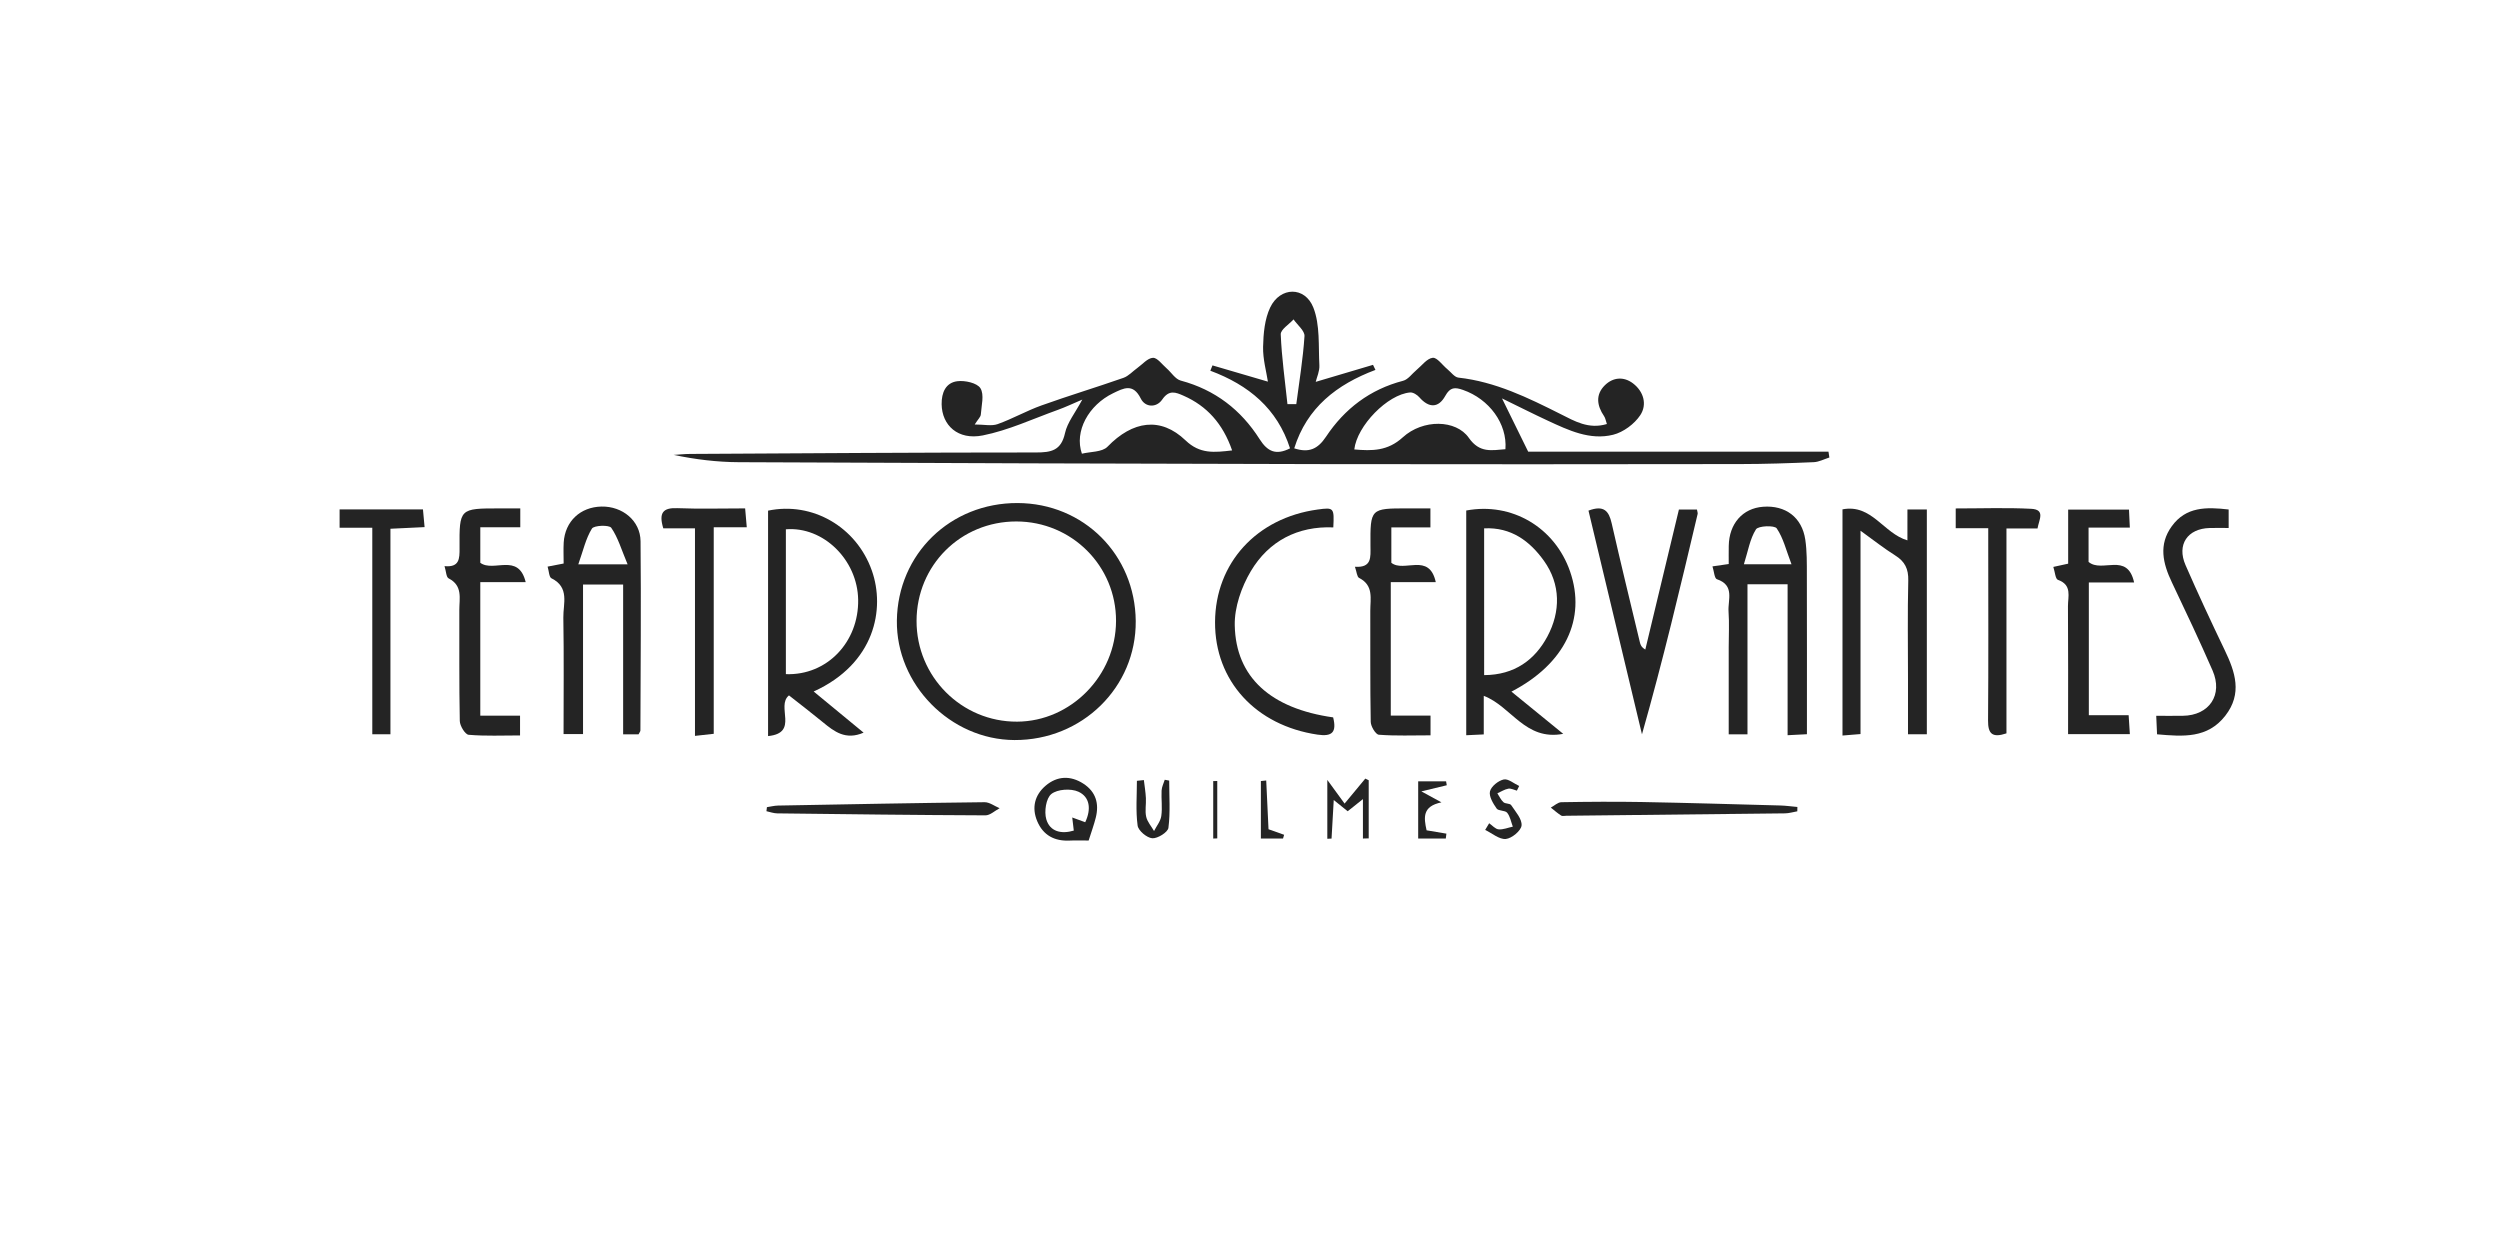 <?xml version="1.0" encoding="utf-8"?>
<!-- Generator: Adobe Illustrator 16.0.3, SVG Export Plug-In . SVG Version: 6.00 Build 0)  -->
<!DOCTYPE svg PUBLIC "-//W3C//DTD SVG 1.1//EN" "http://www.w3.org/Graphics/SVG/1.1/DTD/svg11.dtd">
<svg version="1.1" id="Capa_1" xmlns="http://www.w3.org/2000/svg" xmlns:xlink="http://www.w3.org/1999/xlink" x="0px" y="0px"
	 width="212px" height="105px" viewBox="0 0 212 105" enable-background="new 0 0 212 105" xml:space="preserve">
<g>
	<path fill="#242424" d="M109.75,38.019c1.229,0.4,1.99,0.081,2.701-0.992c1.566-2.359,3.723-4.005,6.533-4.737
		c0.43-0.112,0.758-0.603,1.135-0.914c0.453-0.374,0.883-0.979,1.375-1.035c0.371-0.042,0.822,0.621,1.242,0.966
		c0.309,0.252,0.602,0.678,0.936,0.715c3.141,0.348,5.902,1.704,8.666,3.093c1.176,0.589,2.373,1.313,3.926,0.842
		c-0.094-0.27-0.123-0.498-0.24-0.669c-0.613-0.898-0.734-1.828,0.07-2.619c0.684-0.673,1.586-0.763,2.381-0.161
		c0.922,0.7,1.211,1.807,0.623,2.695c-0.496,0.75-1.434,1.447-2.303,1.664c-1.969,0.49-3.783-0.379-5.543-1.194
		c-1.205-0.559-2.393-1.161-3.881-1.886c0.801,1.631,1.438,2.925,2.219,4.515c8.332,0,16.898,0,25.465,0
		c0.023,0.165,0.049,0.33,0.076,0.495c-0.441,0.138-0.877,0.376-1.322,0.396c-2.078,0.089-4.158,0.159-6.238,0.161
		c-11.855,0.015-23.711,0.027-35.566,0.003c-16.452-0.032-32.902-0.085-49.353-0.162c-1.828-0.008-3.656-0.228-5.522-0.618
		c0.465-0.028,0.931-0.08,1.396-0.082c9.773-0.054,19.546-0.126,29.319-0.124c1.314,0.001,2.145-0.168,2.469-1.646
		c0.196-0.898,0.854-1.696,1.465-2.839c-0.832,0.354-1.435,0.644-2.063,0.869c-2.116,0.76-4.193,1.736-6.376,2.171
		c-2.111,0.421-3.465-0.861-3.489-2.647c-0.013-0.992,0.35-1.82,1.323-1.949c0.647-0.086,1.688,0.145,1.967,0.595
		c0.339,0.546,0.084,1.473,0.032,2.232c-0.014,0.2-0.229,0.386-0.518,0.841c0.798,0,1.43,0.152,1.941-0.03
		c1.268-0.452,2.454-1.132,3.722-1.585c2.3-0.825,4.642-1.53,6.949-2.339c0.437-0.153,0.785-0.555,1.178-0.836
		c0.438-0.313,0.869-0.84,1.325-0.863c0.371-0.018,0.777,0.562,1.157,0.89c0.403,0.35,0.739,0.918,1.198,1.04
		c2.908,0.778,5.113,2.481,6.693,4.971c0.67,1.054,1.389,1.38,2.576,0.776c-1.082-3.379-3.517-5.376-6.758-6.583
		c0.061-0.151,0.122-0.301,0.183-0.452c1.567,0.459,3.134,0.918,4.699,1.377c-0.127-0.841-0.43-1.897-0.408-2.946
		c0.025-1.126,0.131-2.354,0.604-3.345c0.84-1.761,2.945-1.807,3.66,0.015c0.578,1.475,0.42,3.249,0.51,4.893
		c0.027,0.494-0.215,1.001-0.311,1.403c1.637-0.486,3.25-0.965,4.859-1.443c0.07,0.143,0.139,0.286,0.207,0.429
		C113.357,32.601,110.824,34.569,109.75,38.019z M104.484,38.195c-0.789-2.282-2.152-3.769-4.109-4.634
		c-0.689-0.305-1.238-0.528-1.82,0.322c-0.488,0.713-1.44,0.673-1.815-0.083c-0.659-1.328-1.462-0.882-2.35-0.454
		c-2.073,1.002-3.307,3.221-2.645,5.128c0.72-0.18,1.719-0.125,2.172-0.594c2.127-2.196,4.501-2.565,6.618-0.535
		C101.754,38.517,102.973,38.371,104.484,38.195z M127.66,38.093c0.166-2.17-1.381-4.255-3.596-5.027
		c-0.693-0.242-1.09-0.243-1.504,0.504c-0.578,1.043-1.389,1.046-2.197,0.123c-0.184-0.211-0.531-0.433-0.783-0.413
		c-1.914,0.162-4.508,2.828-4.736,4.833c1.488,0.128,2.82,0.152,4.111-1.027c1.709-1.558,4.516-1.515,5.602,0.045
		C125.475,38.445,126.504,38.181,127.66,38.093z M109.176,34.271c0.25-0.001,0.5-0.001,0.75-0.002c0.25-1.92,0.57-3.837,0.695-5.765
		c0.029-0.451-0.602-0.945-0.928-1.42c-0.381,0.424-1.104,0.863-1.086,1.271C108.688,30.332,108.969,32.3,109.176,34.271z"/>
	<path fill="#242424" d="M86.292,42.658c5.603,0.018,9.971,4.382,10.018,10.007c0.047,5.613-4.544,10.117-10.284,10.091
		c-5.438-0.025-10.045-4.709-9.971-10.138C76.133,46.974,80.588,42.639,86.292,42.658z M77.724,52.647
		c-0.011,4.736,3.817,8.574,8.53,8.55c4.56-0.023,8.372-3.902,8.386-8.535c0.014-4.674-3.756-8.439-8.455-8.442
		C81.467,44.217,77.735,47.935,77.724,52.647z"/>
	<path fill="#242424" d="M68.999,58.639c1.467,1.209,2.798,2.307,4.234,3.49c-1.524,0.66-2.485-0.088-3.451-0.883
		c-0.96-0.789-1.949-1.545-2.878-2.277c-1.127,0.918,0.884,3.188-1.772,3.451c0-6.459,0-12.789,0-19.117
		c3.753-0.784,7.495,1.37,8.804,5.094C75.072,51.628,74.201,56.275,68.999,58.639z M66.642,57.168
		c3.491,0.127,6.194-2.729,6.13-6.322c-0.06-3.368-2.948-6.218-6.13-5.962C66.642,48.944,66.642,53.012,66.642,57.168z"/>
	<path fill="#242424" d="M128.17,58.65c1.414,1.15,2.781,2.268,4.391,3.58c-3.236,0.613-4.387-2.33-6.738-3.223
		c0,1.115,0,2.145,0,3.271c-0.566,0.025-0.973,0.045-1.486,0.07c0-6.424,0-12.746,0-19.057c3.867-0.726,7.512,1.433,8.805,5.169
		C134.535,52.482,132.715,56.291,128.17,58.65z M125.855,57.25c2.586-0.01,4.309-1.303,5.363-3.275
		c1.125-2.099,1.139-4.423-0.295-6.425c-1.18-1.647-2.764-2.862-5.068-2.745C125.855,49.004,125.855,53.033,125.855,57.25z"/>
	<path fill="#242424" d="M145.217,48.029c0.443-0.064,0.82-0.119,1.379-0.2c0-0.504-0.008-1.019,0.002-1.535
		c0.031-1.891,1.174-3.191,2.912-3.321c1.902-0.142,3.297,0.893,3.578,2.786c0.148,0.993,0.131,2.016,0.133,3.025
		c0.014,4.433,0.006,8.865,0.006,13.478c-0.555,0.027-1.037,0.053-1.639,0.084c0-4.332,0-8.512,0-12.801c-1.141,0-2.174,0-3.402,0
		c0,4.213,0,8.428,0,12.725c-0.598,0-1.004,0-1.592,0c0-2.484,0-4.93,0-7.373c0-1.012,0.057-2.029-0.014-3.037
		c-0.07-0.979,0.551-2.227-0.988-2.742C145.381,49.045,145.35,48.44,145.217,48.029z M151.92,47.852
		c-0.451-1.177-0.691-2.22-1.254-3.046c-0.186-0.274-1.566-0.223-1.76,0.083c-0.51,0.805-0.668,1.833-1.025,2.963
		C149.334,47.852,150.33,47.852,151.92,47.852z"/>
	<path fill="#242424" d="M161.75,43.204c0.67,0,1.121,0,1.646,0c0,6.373,0,12.671,0,19.06c-0.5,0-0.951,0-1.598,0
		c0-1.59,0-3.115,0-4.643c0-2.799-0.045-5.597,0.023-8.394c0.025-0.99-0.289-1.615-1.113-2.129c-0.938-0.585-1.807-1.28-2.936-2.093
		c0,5.858,0,11.499,0,17.243c-0.582,0.049-0.988,0.082-1.529,0.125c0-6.438,0-12.766,0-19.18c2.484-0.477,3.471,2.035,5.506,2.63
		C161.75,44.993,161.75,44.197,161.75,43.204z"/>
	<path fill="#242424" d="M46.437,48.049c0.449-0.086,0.85-0.165,1.36-0.263c0-0.639-0.028-1.212,0.005-1.781
		c0.108-1.792,1.409-3.016,3.209-3.049c1.774-0.032,3.291,1.199,3.308,2.941c0.052,5.347,0.003,10.695-0.012,16.043
		c0,0.084-0.078,0.168-0.159,0.334c-0.367,0-0.772,0-1.306,0c0-4.23,0-8.404,0-12.708c-1.155,0-2.188,0-3.401,0
		c0,4.15,0,8.361,0,12.681c-0.618,0-1.056,0-1.651,0c0-3.348,0.035-6.613-0.019-9.877c-0.019-1.168,0.551-2.565-1.009-3.331
		C46.558,48.936,46.553,48.429,46.437,48.049z M53.22,47.855c-0.526-1.252-0.814-2.272-1.384-3.097
		c-0.179-0.259-1.467-0.213-1.641,0.067c-0.521,0.842-0.743,1.868-1.154,3.029C50.547,47.855,51.58,47.855,53.22,47.855z"/>
	<path fill="#242424" d="M134.703,43.301c1.314-0.496,1.73,0.04,1.965,1.067c0.766,3.373,1.588,6.734,2.393,10.097
		c0.049,0.209,0.121,0.414,0.461,0.617c0.943-3.936,1.891-7.874,2.85-11.875c0.545,0,1.045,0,1.529,0
		c0.031,0.187,0.078,0.287,0.059,0.372c-1.467,6.213-2.938,12.425-4.721,18.691C137.729,55.961,136.221,49.653,134.703,43.301z"/>
	<path fill="#242424" d="M175.373,62.256c0-3.717,0.016-7.281-0.01-10.847c-0.006-0.815,0.373-1.805-0.852-2.239
		c-0.217-0.077-0.25-0.675-0.389-1.096c0.457-0.1,0.813-0.178,1.258-0.275c0-1.522,0-3.004,0-4.587c1.768,0,3.428,0,5.158,0
		c0.023,0.492,0.043,0.915,0.072,1.526c-1.186,0-2.309,0-3.5,0c0,1.127,0,2.07,0,2.911c1.135,0.975,3.287-0.876,3.863,1.743
		c-1.322,0-2.539,0-3.84,0c0,3.831,0,7.473,0,11.258c1.082,0,2.172,0,3.375,0c0.037,0.584,0.066,1.035,0.104,1.607
		C178.857,62.256,177.201,62.256,175.373,62.256z"/>
	<path fill="#242424" d="M44.12,43.111c0,0.627,0,1.05,0,1.6c-1.099,0-2.19,0-3.39,0c0,1.099,0,2.074,0,3.015
		c1.132,0.836,3.231-0.893,3.849,1.641c-1.314,0-2.53,0-3.85,0c0,3.835,0,7.513,0,11.324c1.106,0,2.199,0,3.371,0
		c0,0.588,0,1.041,0,1.674c-1.489,0-2.932,0.068-4.36-0.055c-0.293-0.025-0.743-0.758-0.75-1.172c-0.063-3.133-0.028-6.268-0.04-9.4
		c-0.003-0.984,0.31-2.07-0.907-2.693c-0.207-0.105-0.212-0.604-0.347-1.037c1.263,0.121,1.281-0.621,1.274-1.521
		c-0.024-3.376-0.001-3.376,3.401-3.374C42.895,43.111,43.419,43.111,44.12,43.111z"/>
	<path fill="#242424" d="M117.938,49.366c0,3.884,0,7.529,0,11.318c1.131,0,2.221,0,3.371,0c0,0.604,0,1.059,0,1.672
		c-1.51,0-2.953,0.059-4.383-0.051c-0.268-0.02-0.682-0.705-0.688-1.09c-0.057-3.135-0.025-6.27-0.037-9.404
		c-0.004-1.027,0.311-2.162-0.949-2.803c-0.184-0.094-0.201-0.514-0.354-0.947c1.447,0.1,1.324-0.818,1.318-1.752
		c-0.021-3.198-0.004-3.198,3.15-3.198c0.617,0,1.234,0,1.934,0c0,0.609,0,1.063,0,1.615c-1.092,0-2.145,0-3.313,0
		c0,1.069,0,2.046,0,2.998c1.072,0.862,3.209-0.917,3.768,1.642C120.465,49.366,119.285,49.366,117.938,49.366z"/>
	<path fill="#242424" d="M113.051,60.834c0.314,1.268-0.084,1.646-1.32,1.463c-5.24-0.773-8.721-4.559-8.695-9.546
		c0.025-5.002,3.519-8.832,8.703-9.544c1.375-0.188,1.408-0.156,1.326,1.516c-3.021-0.125-5.475,1.158-6.994,3.711
		c-0.799,1.343-1.394,3.057-1.364,4.589C104.792,57.441,107.768,60.088,113.051,60.834z"/>
	<path fill="#242424" d="M188.99,43.205c0,0.573,0,0.993,0,1.568c-0.574,0-1.094-0.012-1.613,0.002
		c-1.879,0.051-2.801,1.408-2.045,3.145c1.059,2.428,2.18,4.828,3.326,7.216c0.893,1.861,1.504,3.682,0.051,5.553
		c-1.508,1.943-3.574,1.775-5.791,1.58c-0.021-0.504-0.043-0.961-0.07-1.568c0.824,0,1.539,0.008,2.254-0.002
		c2.24-0.025,3.426-1.773,2.523-3.84c-1.098-2.514-2.271-4.998-3.451-7.476c-0.764-1.605-1.148-3.195,0-4.769
		C185.371,42.969,187.088,42.983,188.99,43.205z"/>
	<path fill="#242424" d="M31.57,44.754c-1.076,0-1.886,0-2.772,0c0-0.554,0-1.011,0-1.557c2.336,0,4.637,0,7.069,0
		c0.041,0.455,0.084,0.907,0.138,1.502c-0.973,0.047-1.864,0.089-2.896,0.139c0,5.826,0,11.583,0,17.429c-0.555,0-0.959,0-1.538,0
		C31.57,56.467,31.57,50.711,31.57,44.754z"/>
	<path fill="#242424" d="M172.781,44.813c-0.883,0-1.689,0-2.633,0c0,5.854,0,11.616,0,17.376c-1.209,0.404-1.57,0.031-1.561-1.092
		c0.039-4.869,0.018-9.738,0.016-14.607c0-0.521,0-1.042,0-1.7c-0.992,0-1.838,0-2.758,0c0-0.598,0-1.053,0-1.674
		c2.17,0,4.289-0.078,6.398,0.03C173.48,43.209,172.902,44.083,172.781,44.813z"/>
	<path fill="#242424" d="M56.247,44.802c-0.401-1.317-0.027-1.758,1.186-1.71c1.876,0.076,3.758,0.02,5.755,0.02
		c0.047,0.546,0.086,1,0.138,1.602c-0.934,0-1.784,0-2.801,0c0,5.894,0,11.651,0,17.513c-0.564,0.063-0.971,0.107-1.591,0.176
		c0-5.904,0-11.703,0-17.6C57.928,44.802,57.122,44.802,56.247,44.802z"/>
	<path fill="#242424" d="M152.412,68.799c-0.35,0.061-0.699,0.17-1.049,0.174c-6.182,0.076-12.363,0.139-18.545,0.203
		c-0.145,0-0.326,0.053-0.428-0.014c-0.311-0.201-0.59-0.447-0.881-0.676c0.297-0.16,0.592-0.453,0.893-0.459
		c2.27-0.039,4.541-0.055,6.811-0.016c3.91,0.072,7.82,0.188,11.73,0.293c0.492,0.012,0.982,0.084,1.475,0.127
		C152.416,68.555,152.414,68.678,152.412,68.799z"/>
	<path fill="#242424" d="M65.035,68.447c0.315-0.045,0.63-0.129,0.946-0.135c5.836-0.107,11.672-0.219,17.51-0.285
		c0.423-0.004,0.851,0.332,1.277,0.51c-0.402,0.211-0.805,0.607-1.205,0.605c-5.887-0.023-11.772-0.096-17.659-0.168
		c-0.304-0.004-0.607-0.119-0.91-0.184C65.009,68.678,65.021,68.563,65.035,68.447z"/>
	<path fill="#242424" d="M92.317,71.277c-0.511,0-1.057-0.023-1.602,0.004c-1.293,0.064-2.254-0.447-2.759-1.643
		c-0.483-1.146-0.214-2.217,0.708-3.006c0.976-0.836,2.11-0.887,3.208-0.176c1.061,0.688,1.348,1.695,1.049,2.881
		C92.77,69.943,92.552,70.533,92.317,71.277z M92.027,69.725c0.53-1.123,0.388-2.146-0.578-2.588
		c-0.634-0.291-1.776-0.217-2.292,0.193c-0.453,0.359-0.622,1.492-0.432,2.143c0.308,1.055,1.281,1.275,2.332,0.961
		c-0.041-0.354-0.077-0.656-0.131-1.111C91.359,69.48,91.648,69.586,92.027,69.725z"/>
	<path fill="#242424" d="M115.576,71.107c0-1.012,0-2.025,0-3.344c-0.586,0.467-0.9,0.719-1.293,1.031
		c-0.326-0.264-0.67-0.541-1.182-0.953c-0.07,1.223-0.127,2.248-0.186,3.271c-0.119,0.006-0.238,0.012-0.359,0.016
		c0-1.639,0-3.277,0-4.992c0.416,0.568,0.877,1.201,1.465,2.008c0.793-0.955,1.275-1.537,1.756-2.119
		c0.096,0.047,0.193,0.092,0.289,0.139c0,1.643,0,3.287,0,4.93C115.902,71.098,115.74,71.104,115.576,71.107z"/>
	<path fill="#242424" d="M97,66.15c0.061,0.51,0.146,1.02,0.172,1.531c0.028,0.527-0.089,1.078,0.025,1.58
		c0.099,0.432,0.435,0.809,0.666,1.209c0.215-0.424,0.552-0.828,0.615-1.273c0.101-0.705-0.011-1.439,0.025-2.158
		c0.016-0.309,0.174-0.611,0.268-0.916c0.126,0.023,0.251,0.049,0.377,0.072c0,1.338,0.104,2.688-0.066,4.006
		c-0.048,0.371-0.914,0.916-1.369,0.883c-0.458-0.033-1.186-0.645-1.243-1.076c-0.169-1.244-0.06-2.527-0.06-3.795
		C96.606,66.189,96.802,66.17,97,66.15z"/>
	<path fill="#242424" d="M128.631,67.047c-0.242-0.063-0.502-0.209-0.725-0.168c-0.324,0.061-0.621,0.256-0.93,0.395
		c0.168,0.256,0.297,0.555,0.518,0.754c0.162,0.146,0.549,0.09,0.652,0.246c0.365,0.549,0.932,1.176,0.883,1.725
		c-0.039,0.443-0.83,1.1-1.336,1.146c-0.555,0.051-1.164-0.486-1.75-0.768c0.113-0.189,0.227-0.377,0.338-0.566
		c0.266,0.182,0.518,0.492,0.797,0.518c0.393,0.033,0.805-0.145,1.209-0.23c-0.15-0.398-0.223-0.861-0.479-1.178
		c-0.176-0.217-0.742-0.139-0.893-0.357c-0.299-0.43-0.666-1.031-0.564-1.457c0.102-0.424,0.701-0.904,1.162-1.008
		c0.377-0.086,0.869,0.346,1.313,0.551C128.762,66.779,128.697,66.912,128.631,67.047z"/>
	<path fill="#242424" d="M122.604,71.105c-0.748,0-1.496,0-2.342,0c0-1.633,0-3.24,0-4.846c0.834,0,1.6,0,2.367,0
		c0.02,0.109,0.037,0.221,0.057,0.33c-0.605,0.146-1.211,0.293-2.154,0.52c0.697,0.381,1.064,0.58,1.703,0.93
		c-1.631,0.334-1.5,1.293-1.26,2.371c0.559,0.094,1.119,0.189,1.68,0.283C122.639,70.832,122.621,70.969,122.604,71.105z"/>
	<path fill="#242424" d="M108.801,71.109c-0.605,0-1.209,0-1.879,0c0-1.65,0-3.264,0-4.877c0.15-0.016,0.301-0.031,0.453-0.047
		c0.064,1.389,0.131,2.777,0.195,4.135c0.486,0.172,0.902,0.322,1.322,0.469C108.861,70.896,108.832,71.004,108.801,71.109z"/>
	<path fill="#242424" d="M103.224,66.229c0,1.623,0,3.244,0,4.867c-0.114,0.004-0.229,0.008-0.343,0.012c0-1.625,0-3.25,0-4.873
		C102.996,66.23,103.11,66.229,103.224,66.229z"/>
</g>
</svg>
